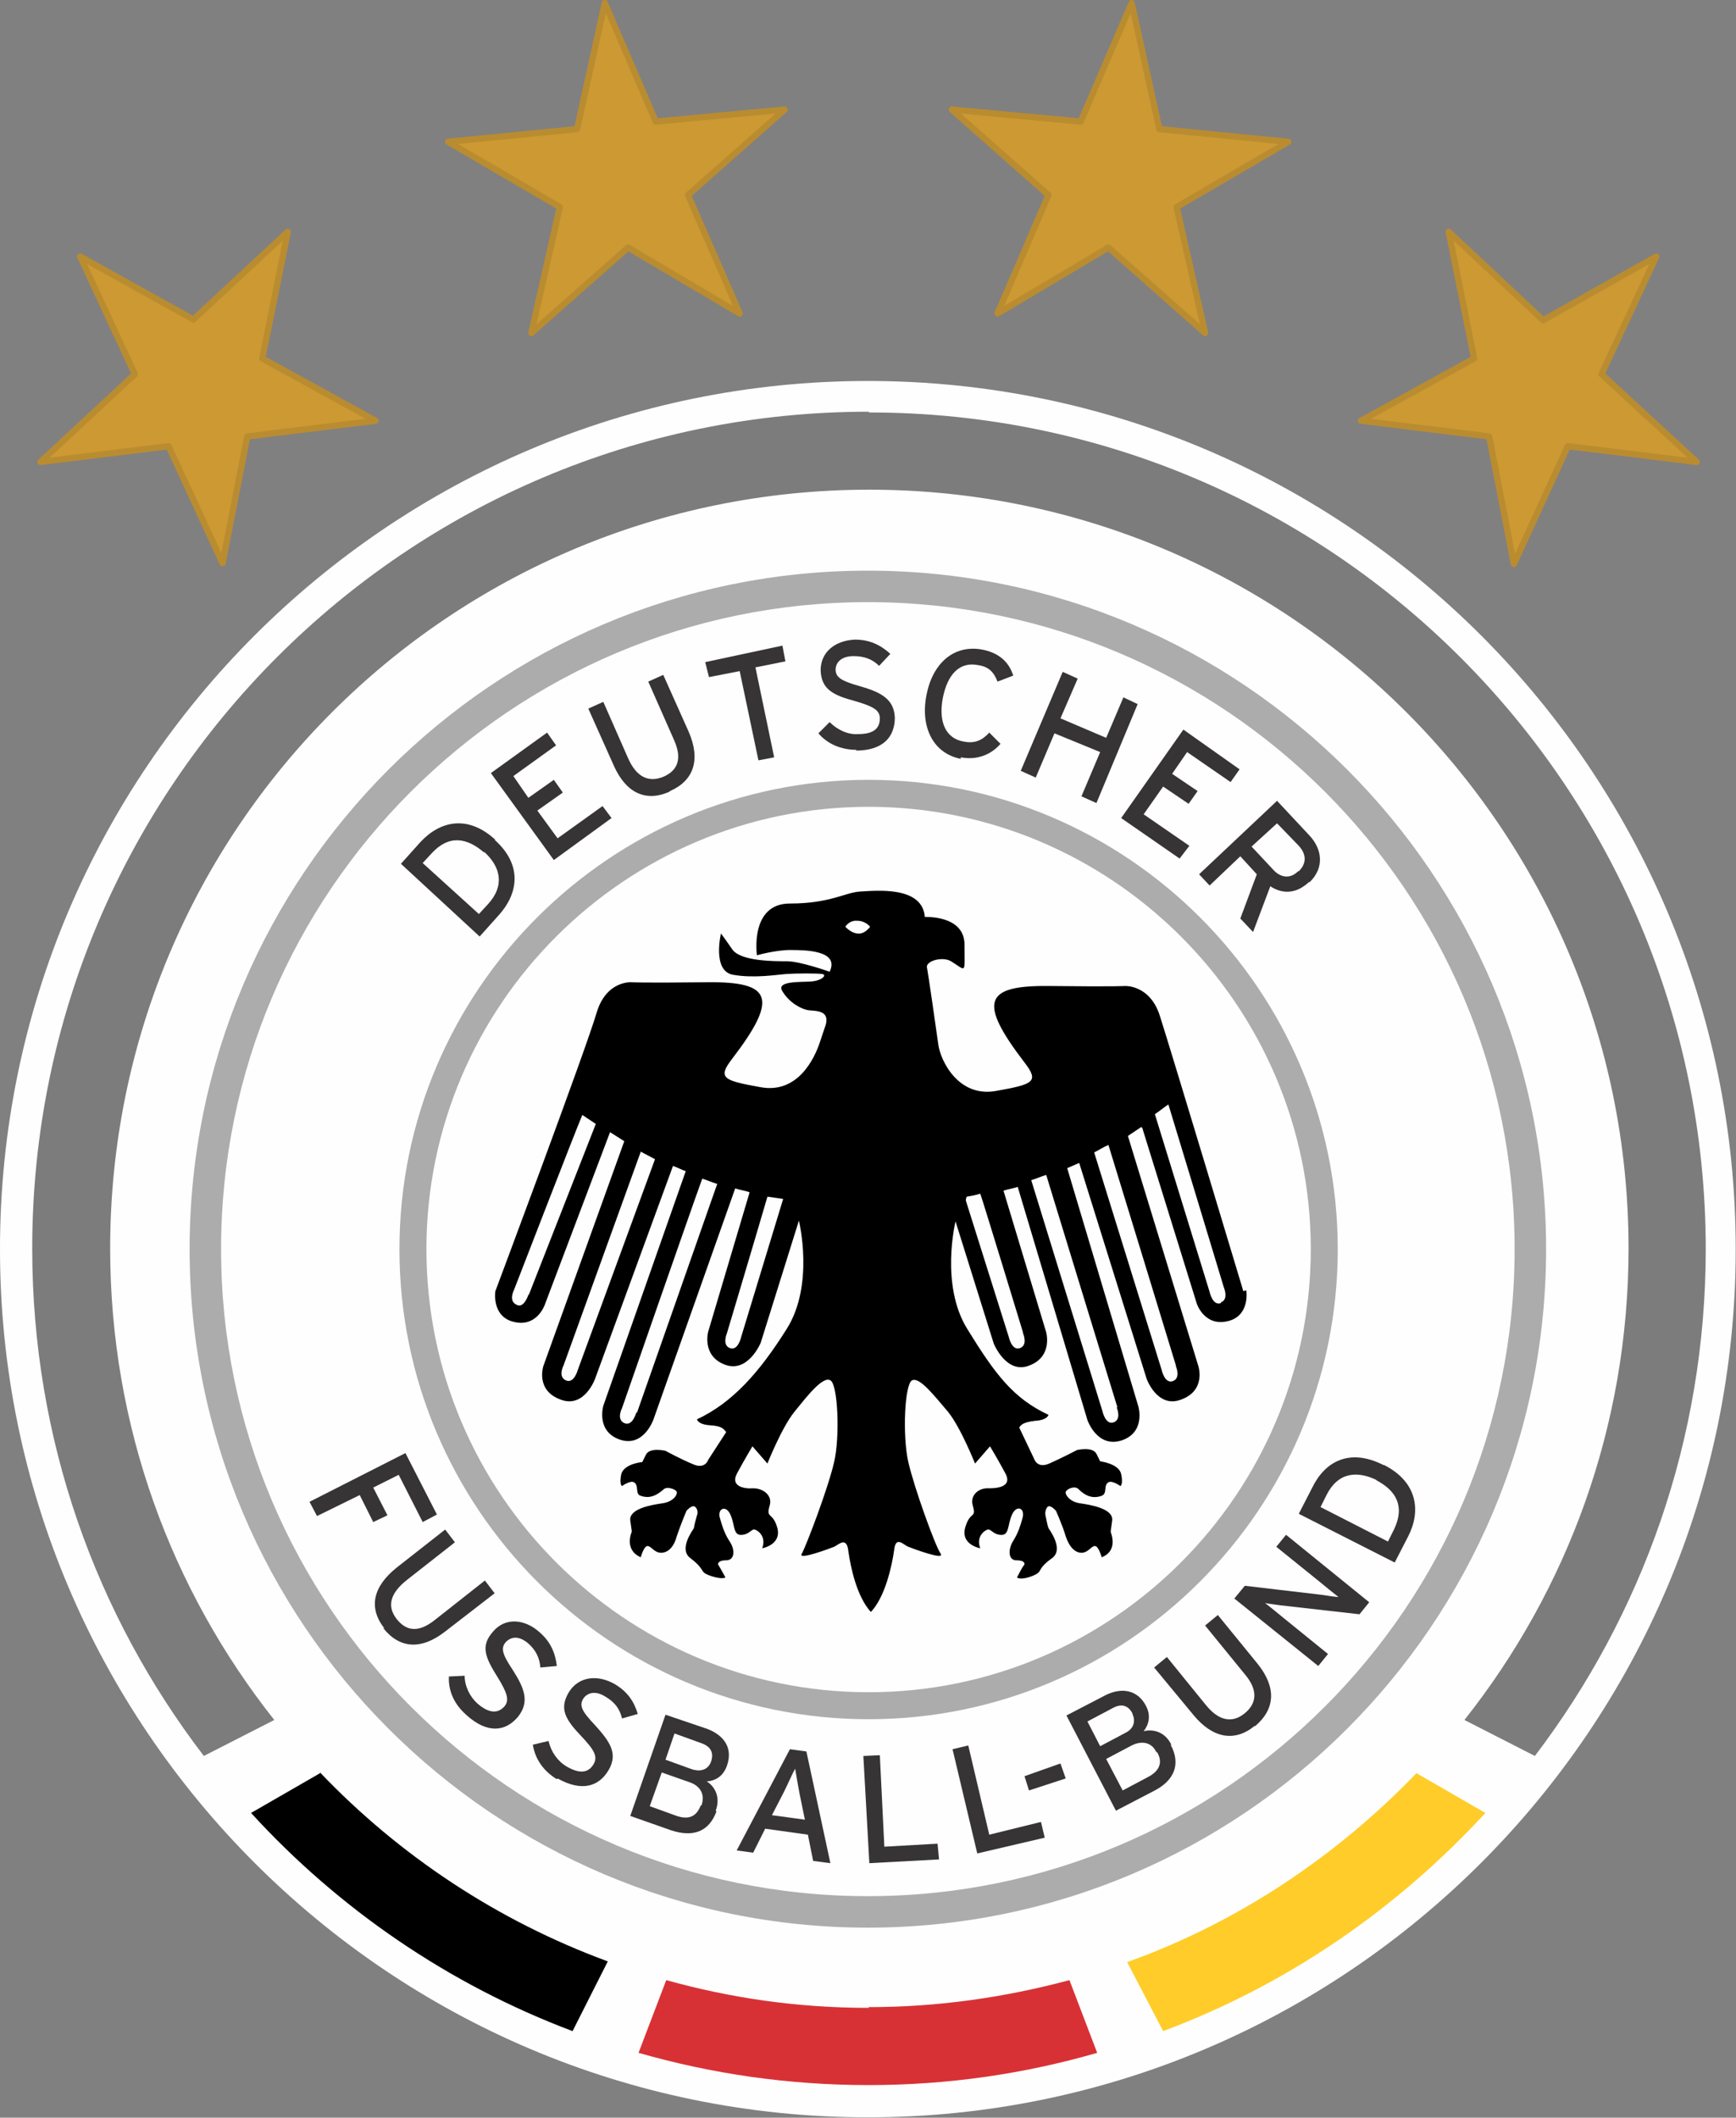 <?xml version="1.0" encoding="UTF-8" standalone="no"?>
<svg
   xmlns:dc="http://purl.org/dc/elements/1.1/"
   xmlns:cc="http://creativecommons.org/ns#"
   xmlns:rdf="http://www.w3.org/1999/02/22-rdf-syntax-ns#"
   xmlns:svg="http://www.w3.org/2000/svg"
   xmlns="http://www.w3.org/2000/svg"
   xmlns:sodipodi="http://sodipodi.sourceforge.net/DTD/sodipodi-0.dtd"
   xmlns:inkscape="http://www.inkscape.org/namespaces/inkscape"
   version="1.1"
   id="svg2"
   inkscape:version="1.0.1 (3bc2e813f5, 2020-09-07)"
   sodipodi:docname="Germany logo 2014.svg"
   x="0px"
   y="0px"
   width="410.033"
   height="500"
   viewBox="0 0 410.033 500"
   enable-background="new 0 0 707.509 835.113"
   xml:space="preserve"><rect x="0" y="0" width="410.033" height="500" fill="#808080" stroke="none"/><defs
   id="defs82" /><sodipodi:namedview
   pagecolor="#ffffff"
   bordercolor="#666666"
   borderopacity="1"
   objecttolerance="10"
   gridtolerance="10"
   guidetolerance="10"
   inkscape:pageopacity="0"
   inkscape:pageshadow="2"
   inkscape:window-width="3840"
   inkscape:window-height="2068"
   id="namedview80"
   showgrid="false"
   fit-margin-top="0"
   fit-margin-left="0"
   fit-margin-right="0"
   fit-margin-bottom="0"
   inkscape:zoom="1.4836316"
   inkscape:cx="333.84849"
   inkscape:cy="407.70052"
   inkscape:window-x="-12"
   inkscape:window-y="-12"
   inkscape:window-maximized="1"
   inkscape:current-layer="svg2" />
<g
   id="Layer_x0020_1"
   transform="matrix(0.614,0,0,0.614,-12.224,-6.053)">
	<g
   id="_761878240">
		<g
   id="g6">
			<path
   fill="#fefefe"
   d="m 19.906,490.208 c 0,-184.222 149.915,-333.849 333.849,-333.849 184.222,0 333.849,149.915 333.849,333.849 0,184.222 -149.915,333.849 -333.849,333.849 -184.223,0 -333.849,-149.915 -333.849,-333.849 z"
   id="path2" />
			<path
   fill="#fefefe"
   d="m 608.898,490.208 c 0,140.978 -114.166,254.855 -254.855,254.855 -140.689,0 -254.855,-114.166 -254.855,-254.855 0,-140.689 114.166,-254.855 254.855,-254.855 140.689,0 254.855,114.165 254.855,254.855 z"
   id="path4" />
		</g>
		<g
   id="g16">
			<path
   fill="#7c7c7d"
   d="m 354.043,168.179 c -177.591,0 -321.74,144.149 -321.74,321.74 0,73.516 24.505,140.978 66.02,195.178 l 27.1,-13.838 C 85.926,621.383 62.286,558.535 62.286,489.92 c 0,-161.159 130.599,-291.757 292.046,-291.757 161.159,0 292.046,130.599 292.046,291.757 0,68.615 -23.64,131.464 -63.137,181.339 l 27.1,13.838 c 41.227,-54.2 65.732,-121.662 65.732,-194.889 0,-177.591 -144.149,-321.74 -321.74,-321.74 z"
   id="path8" />
			<path
   d="m 143.009,691.728 -26.523,15.28 c 33.731,36.902 76.111,66.02 123.68,83.895 l 13.55,-26.812 C 211.336,748.523 173.569,723.441 143.01,691.44 v 0.288 z"
   id="path10" />
			<path
   fill="#ffcc29"
   d="m 591.312,707.008 -26.523,-15.28 c -30.848,32.001 -68.615,57.371 -111.283,72.651 l 13.838,26.523 c 47.857,-17.874 89.949,-46.992 123.968,-83.894 z"
   id="path12" />
			<path
   fill="#d83135"
   d="m 354.043,781.965 c -27.1,0 -53.047,-3.748 -77.84,-10.667 l -10.667,27.965 c 28.253,8.072 57.66,12.397 88.507,12.397 30.56,0 59.966,-4.324 87.931,-12.397 l -10.667,-27.965 c -24.794,6.631 -50.452,10.379 -77.264,10.379 z"
   id="path14" />
		</g>
		<g
   id="g22">
			<path
   fill="#acacac"
   d="m 173.568,490.208 c 0,99.751 81.012,180.763 180.474,180.763 99.462,0 180.474,-81.012 180.474,-180.763 0,-99.463 -81.012,-180.474 -180.474,-180.474 -99.462,0 -180.474,81.011 -180.474,180.474 z m 10.379,0 c 0,-93.697 76.399,-170.096 170.096,-170.096 93.697,0 170.096,76.399 170.096,170.096 0,93.985 -76.399,170.384 -170.096,170.384 -93.697,0 -170.096,-76.399 -170.096,-170.384 z"
   id="path18" />
			<path
   fill="#acacac"
   d="m 104.954,490.208 c 0,-137.23 111.571,-248.801 248.801,-248.801 137.23,0 248.801,111.571 248.801,248.801 0,137.23 -111.572,248.801 -248.801,248.801 -137.229,0 -248.801,-111.571 -248.801,-248.801 z m -12.109,0 c 0,143.861 117.049,260.91 260.91,260.91 143.861,0 260.91,-117.049 260.91,-260.91 0,-143.861 -117.049,-260.91 -260.91,-260.91 -143.861,0 -260.91,117.049 -260.91,260.91 z"
   id="path20" />
		</g>
		<g
   id="g70">
			<path
   fill="#373435"
   d="m 206.146,337.41 c 6.343,5.766 8.072,12.973 1.441,20.181 l -3.46,3.748 -21.622,-19.604 3.46,-3.748 c 6.631,-7.207 13.55,-6.054 20.181,-0.288 z m 4.325,-4.613 c -10.667,-9.802 -21.334,-7.207 -28.83,0.865 l -7.496,8.361 30.271,27.965 7.496,-8.361 c 7.207,-8.072 9.226,-19.028 -1.73,-28.83 z"
   id="path24" />
			<polygon
   fill="#373435"
   points="233.823,296.472 217.39,308.292 223.156,316.652 232.958,309.733 236.417,314.634 226.615,321.553 234.399,332.221 251.697,319.824 255.157,324.436 232.958,340.581 208.741,307.139 230.363,291.571 "
   id="polygon26" />
			<path
   fill="#373435"
   d="m 277.356,314.346 c -9.226,4.036 -16.721,0.288 -21.334,-10.09 l -9.802,-21.911 5.766,-2.595 9.514,21.622 c 3.171,7.207 7.784,9.514 13.55,7.207 6.054,-2.595 7.207,-7.496 4.036,-14.415 l -9.802,-22.199 5.766,-2.595 9.802,21.911 c 4.613,10.667 2.018,18.739 -7.207,22.776 z"
   id="path28" />
			<polygon
   fill="#373435"
   points="304.456,267.93 292.635,270.236 291.194,264.471 320.889,258.128 322.042,264.182 310.51,266.489 317.717,301.084 311.663,302.238 "
   id="polygon30" />
			<path
   fill="#373435"
   d="m 349.43,298.201 c -6.054,0 -11.244,-2.306 -14.703,-6.343 l 4.324,-4.324 c 2.883,2.883 6.919,4.901 10.955,4.613 5.766,0 8.361,-2.018 8.361,-6.054 0,-3.171 -2.595,-4.613 -9.514,-6.631 -8.649,-2.306 -12.973,-4.613 -13.262,-11.82 0,-7.207 5.766,-11.532 13.262,-11.82 5.478,0 9.802,2.018 13.55,5.478 l -4.324,4.613 c -2.595,-2.595 -5.766,-3.748 -9.802,-3.748 -4.901,0 -6.919,2.595 -6.919,5.189 0,2.883 2.018,4.324 9.226,6.343 8.072,2.306 13.262,4.901 13.55,12.108 0,7.496 -4.613,12.685 -14.991,12.685 z"
   id="path32" />
			<path
   fill="#373435"
   d="m 389.504,301.661 c -10.379,-2.018 -15.568,-11.82 -13.262,-24.217 2.306,-12.397 10.379,-19.604 21.046,-17.874 6.631,1.153 10.667,4.613 12.397,10.09 l -6.054,2.306 c -1.441,-3.748 -3.46,-5.766 -7.496,-6.343 -7.207,-1.441 -11.82,3.748 -13.55,12.685 -1.73,9.226 1.153,15.568 8.072,16.721 4.324,0.865 7.207,-0.577 9.802,-3.46 l 4.324,4.324 c -3.748,4.324 -9.226,6.343 -15.28,5.189 v 0.579 z"
   id="path34" />
			<polygon
   fill="#373435"
   points="418.333,308.868 412.567,306.274 428.712,268.218 434.478,270.813 427.847,286.093 445.433,293.589 452.064,278.021 457.542,280.615 441.685,318.671 435.92,316.076 443.127,299.066 425.541,291.859 "
   id="polygon36" />
			<polygon
   fill="#373435"
   points="493.291,310.598 476.57,299.066 470.804,307.427 480.606,314.058 477.146,318.959 467.344,312.328 459.848,322.995 477.434,335.104 473.687,340.005 451.199,324.436 475.128,290.417 496.75,305.697 "
   id="polygon38" />
			<path
   fill="#373435"
   d="m 519.238,344.906 c -3.171,3.171 -6.919,2.306 -9.514,-0.577 l -8.361,-8.937 9.802,-8.937 8.361,8.649 c 2.883,3.171 3.171,6.631 0,9.802 z m 4.324,4.324 c 6.054,-5.766 4.901,-12.973 0,-18.163 l -12.397,-13.262 -29.983,28.253 4.036,4.324 11.82,-11.244 6.343,6.919 -6.343,17.01 4.901,5.189 6.631,-17.586 c 4.901,3.171 10.09,2.883 14.991,-1.73 v 0.29 z"
   id="path40" />
			<polygon
   fill="#373435"
   points="163.478,595.148 158.289,584.769 141.856,592.842 138.973,587.364 175.875,568.625 187.983,592.265 182.506,595.148 173.28,576.985 163.478,581.886 168.956,592.554 "
   id="polygon42" />
			<path
   fill="#373435"
   d="m 167.803,636.086 c -6.343,-8.072 -4.324,-16.145 4.613,-23.352 l 18.739,-14.703 3.748,4.901 -18.739,14.703 c -6.054,4.901 -7.496,9.802 -3.748,14.703 4.036,5.189 8.937,5.189 14.991,0.288 l 19.028,-14.991 3.748,4.901 -19.028,14.703 c -9.226,7.207 -17.586,6.631 -23.929,-1.441 z"
   id="path44" />
			<path
   fill="#373435"
   d="m 199.227,669.241 c -4.613,-4.036 -6.919,-9.226 -6.631,-14.703 l 6.054,-0.288 c 0,4.036 2.018,8.072 4.901,10.667 4.324,3.748 7.784,4.036 10.379,1.153 2.018,-2.306 1.153,-5.189 -2.595,-11.244 -4.901,-7.784 -6.631,-12.109 -1.73,-17.586 4.613,-5.478 12.109,-4.901 17.874,0.288 4.324,3.748 6.054,8.072 6.631,12.973 l -6.343,0.577 c -0.288,-3.748 -1.73,-6.631 -4.613,-9.226 -3.748,-3.171 -6.631,-2.595 -8.649,-0.577 -2.018,2.306 -1.441,4.613 2.595,10.667 4.613,7.207 6.631,12.397 2.018,18.163 -4.901,5.766 -11.82,6.343 -19.604,-0.577 z"
   id="path46" />
			<path
   fill="#373435"
   d="m 234.111,694.034 c -5.189,-3.171 -8.361,-7.784 -9.226,-13.262 l 6.054,-1.441 c 0.865,4.036 3.46,7.784 6.919,9.802 4.901,2.883 8.361,2.595 10.379,-0.865 1.73,-2.883 0.288,-5.478 -4.613,-10.667 -6.343,-6.631 -8.649,-10.667 -4.901,-17.01 3.748,-6.054 10.955,-6.919 17.586,-3.171 4.901,2.883 7.496,6.631 8.937,11.532 l -6.054,1.73 c -0.865,-3.748 -2.883,-6.343 -6.343,-8.361 -4.036,-2.595 -7.207,-1.441 -8.649,0.865 -1.441,2.595 -0.577,4.613 4.613,10.09 5.766,6.343 8.937,10.955 5.189,17.298 -3.748,6.343 -10.379,8.361 -19.604,3.171 z"
   id="path48" />
			<path
   fill="#373435"
   d="m 293.5,687.115 c -0.865,2.595 -3.171,4.324 -7.207,3.171 l -10.379,-3.748 3.46,-10.09 10.379,3.748 c 4.036,1.442 4.612,4.036 3.747,6.919 z m 1.73,19.028 c 2.018,-5.478 -0.577,-9.514 -3.46,-11.244 3.46,-0.288 6.343,-2.018 7.784,-6.054 2.306,-6.631 -0.865,-11.532 -7.496,-14.127 l -16.145,-5.478 -13.55,38.92 15.568,5.478 c 8.649,2.883 14.703,0.577 17.586,-7.207 z m -5.766,-2.018 c -1.441,3.748 -4.036,5.766 -9.226,4.036 l -10.379,-3.748 4.613,-12.973 10.667,3.748 c 4.324,1.441 6.054,4.901 4.613,8.937 z"
   id="path50" />
			<path
   fill="#373435"
   d="m 329.538,709.602 -12.685,-1.73 4.613,-8.937 c 1.441,-2.883 3.46,-7.496 4.324,-8.937 0.288,1.73 1.153,6.919 1.73,9.802 z m 9.802,16.722 -9.226,-42.956 -6.343,-0.865 -20.469,38.92 6.343,0.865 4.613,-9.226 16.433,2.306 2.018,10.09 z"
   id="path52" />
			<polygon
   fill="#373435"
   points="360.097,719.981 380.566,718.828 381.143,724.882 354.331,726.324 352.025,685.097 358.367,684.809 "
   id="polygon54" />
			<polygon
   fill="#373435"
   points="400.459,715.368 420.351,710.467 421.793,716.522 395.846,722.576 386.332,682.502 392.387,681.061 "
   id="polygon56" />
			<polygon
   fill="#373435"
   points="429.865,693.746 415.739,698.359 414.009,692.881 427.847,687.98 "
   id="polygon58" />
			<path
   fill="#373435"
   d="m 455.524,668.952 c 1.153,2.306 0.865,5.478 -2.595,7.207 l -9.802,5.189 -4.901,-9.514 9.802,-5.189 c 3.748,-2.018 6.054,-0.577 7.496,2.018 z m 14.991,11.821 c -2.595,-5.189 -7.207,-6.054 -10.667,-5.189 2.018,-2.595 2.883,-6.054 0.865,-9.802 -3.171,-6.054 -9.226,-7.207 -15.568,-4.036 l -14.991,7.784 19.028,36.614 14.415,-7.496 c 8.072,-4.036 10.667,-10.379 6.631,-17.875 z m -5.477,2.883 c 2.018,3.46 1.441,6.919 -3.46,9.514 l -9.802,5.189 -6.343,-12.109 9.802,-5.189 c 4.036,-2.018 7.784,-1.153 9.514,2.595 z"
   id="path60" />
			<path
   fill="#373435"
   d="m 502.516,673.565 c -7.784,6.343 -16.145,4.613 -23.352,-4.036 l -15.28,-18.451 4.901,-4.036 14.991,18.451 c 4.901,6.054 10.09,7.207 14.991,3.171 4.901,-4.036 4.901,-9.226 0,-14.991 l -15.28,-18.739 4.901,-4.036 15.28,18.739 c 7.207,8.937 6.919,17.298 -0.865,23.929 h -0.287 z"
   id="path62" />
			<path
   fill="#373435"
   d="m 542.878,630.609 -30.56,-3.46 c -1.73,-0.288 -4.613,-0.577 -5.766,-0.865 1.153,0.865 5.766,4.613 7.496,6.054 l 16.721,13.55 -3.748,4.613 -32.289,-25.947 4.036,-4.901 29.406,3.46 c 2.018,0.288 5.478,0.865 6.631,0.865 -1.153,-0.865 -5.766,-4.613 -7.496,-6.054 l -16.433,-13.262 3.748,-4.613 32.001,25.947 z"
   id="path64" />
			<path
   fill="#373435"
   d="m 549.221,579.004 c 7.784,4.036 11.244,10.09 6.919,19.028 l -2.306,4.613 -25.947,-13.262 2.306,-4.613 c 4.324,-8.649 11.532,-9.514 19.316,-5.766 z m 2.883,-5.766 c -12.973,-6.631 -22.487,-1.441 -27.388,8.649 l -5.189,10.09 36.902,18.739 5.189,-10.09 c 4.901,-9.514 3.748,-20.757 -9.226,-27.388 z"
   id="path66" />
			<path
   d="m 498.192,506.352 c 0,0 -27.388,-91.102 -32.001,-105.517 -3.748,-12.397 -13.55,-11.82 -13.55,-11.82 0,0 -3.171,0.288 -29.118,0 -25.082,-0.288 -27.388,6.054 -9.514,29.406 5.766,7.496 3.46,8.361 -10.955,10.955 -14.415,2.595 -21.334,-11.532 -22.199,-17.874 -0.865,-6.342 -4.036,-28.253 -4.324,-29.406 -0.865,-2.595 5.766,-4.613 9.226,-2.595 6.054,3.748 5.189,5.189 5.189,-6.343 0,-11.532 -15.28,-10.667 -15.28,-10.667 -0.865,-12.109 -19.028,-10.09 -24.794,-9.802 -5.766,0.288 -11.532,4.613 -27.1,4.613 -15.568,0 -12.685,19.893 -12.685,19.893 0,0 7.207,-2.018 12.685,-2.018 5.478,0 19.316,0 15.28,8.361 0,0 -11.244,-4.036 -16.433,-4.036 -5.189,0 -17.874,0 -21.046,-4.613 -3.172,-4.613 -4.324,-6.054 -4.324,-6.054 0,0 -3.46,14.415 4.613,15.856 8.072,1.441 16.721,0 20.469,-0.288 4.036,-0.288 11.82,-0.288 13.838,0 2.018,0.288 0,2.595 -4.324,2.883 -4.036,0.288 -13.55,-0.288 -10.955,3.748 2.595,4.324 6.919,6.631 9.514,7.207 2.595,0.577 9.802,-0.577 6.631,7.207 l -1.73,5.189 c -2.018,6.054 -8.361,19.893 -22.776,17.298 -14.415,-2.595 -16.721,-3.46 -10.955,-10.955 17.874,-23.352 15.28,-29.695 -9.514,-29.406 -25.947,0.288 -29.118,0 -29.118,0 0,0 -9.802,-0.865 -13.55,11.82 -4.324,14.703 -38.92,106.959 -38.92,106.959 0,0 -1.441,8.937 6.054,11.532 9.802,3.171 12.973,-6.343 12.973,-6.343 l 25.082,-66.309 c 1.73,1.153 3.748,2.306 5.478,3.46 l -31.136,86.489 c 0,0 -3.171,9.514 6.919,12.973 8.937,3.171 12.973,-8.072 12.973,-8.072 l 29.983,-81.877 c 1.73,0.577 3.171,1.441 4.901,2.018 l -31.713,90.237 c 0,0 -2.883,9.802 6.343,12.973 9.226,3.171 12.973,-7.784 12.973,-7.784 l 31.424,-88.796 c 1.73,0.577 3.748,0.865 5.478,1.441 v 0.288 l -15.856,53.335 c 0,0 -2.595,9.226 6.343,12.685 8.937,3.46 13.838,-8.361 13.838,-8.361 l 14.703,-46.993 c 0,0 6.054,24.505 -4.613,41.515 -10.667,17.01 -21.046,28.542 -34.596,34.884 0,0 0.288,2.018 5.189,2.306 4.901,0.288 5.189,1.73 6.054,2.595 l -6.919,10.667 c 0,0 -1.153,3.748 -5.766,1.73 -4.901,-2.018 -10.667,-5.189 -10.667,-5.189 0,0 -6.054,-1.441 -7.496,1.441 -1.441,2.883 -1.441,2.883 -1.441,2.883 0,0 -6.919,0.577 -8.072,4.613 -0.865,4.036 0.288,4.613 0.288,4.613 0,0 3.171,-2.306 4.613,-1.441 2.018,1.153 0.288,4.613 2.595,5.189 4.036,1.442 6.919,-0.865 8.937,-2.595 1.441,-1.153 4.901,0.288 4.901,1.153 0.288,1.153 -1.441,3.748 -5.478,4.324 -4.037,0.576 -12.973,2.018 -12.397,6.631 0.577,3.748 0.577,4.324 0.577,4.324 0,0 -3.171,6.919 3.46,9.802 0,0 1.153,-4.324 2.595,-4.324 1.441,0 2.595,2.595 5.189,2.595 2.595,0 4.901,-2.018 6.054,-6.343 1.441,-4.324 3.748,-9.802 3.748,-9.802 0,0 1.73,-2.018 2.883,-1.73 1.153,0.288 1.73,2.306 1.153,3.46 -0.288,1.153 -1.153,4.036 -1.153,4.901 -0.288,0.577 -6.054,8.072 -1.441,11.532 4.613,3.46 4.324,4.901 5.478,5.766 1.154,0.865 6.054,2.595 8.072,1.73 0,0 -2.018,-3.748 -2.595,-4.613 -0.577,-0.577 -0.288,-2.018 2.883,-2.018 3.46,0 3.46,-4.324 1.153,-7.496 -2.018,-3.171 -2.883,-6.343 -3.46,-8.361 -1.441,-4.036 2.306,-5.766 4.036,-1.441 1.73,4.036 0.865,8.072 4.613,7.496 2.595,-0.288 3.46,-2.306 4.613,-2.018 1.153,0.288 4.613,2.595 2.883,7.207 0,0 8.361,-1.441 5.478,-8.937 -1.73,-4.901 -4.036,-2.595 -2.595,-7.496 1.153,-3.748 -2.306,-6.631 -6.343,-6.631 -3.748,0.288 -8.649,-0.865 -6.343,-5.478 2.595,-4.901 6.054,-10.667 6.054,-10.667 l 5.766,6.631 c 0,0 5.478,-13.838 10.379,-19.893 4.901,-6.054 10.955,-13.838 13.838,-12.109 2.883,1.441 3.748,21.622 1.441,31.424 -2.306,10.09 -10.667,32.001 -12.397,35.172 -2.018,2.883 10.955,-2.018 12.397,-2.595 1.441,-0.577 4.901,-4.325 5.478,1.73 0.865,6.054 3.171,17.298 8.649,23.352 v 0 c 5.478,-5.766 8.072,-17.586 8.937,-23.64 0.577,-6.054 3.748,-2.018 5.478,-1.441 1.441,0.577 14.415,5.478 12.397,2.595 -2.018,-2.883 -10.09,-25.082 -12.397,-35.172 -2.306,-10.09 -1.441,-29.983 1.441,-31.424 2.883,-1.442 8.649,6.054 13.838,12.109 4.901,6.054 10.379,19.893 10.379,19.893 l 5.766,-6.631 c 0,0 3.46,5.766 6.054,10.667 2.306,4.613 -2.595,5.478 -6.343,5.478 -4.036,-0.288 -7.496,2.595 -6.343,6.631 1.441,4.901 -0.865,2.306 -2.595,7.496 -2.883,7.496 5.478,8.937 5.478,8.937 -1.73,-4.613 1.73,-6.919 2.883,-7.207 1.153,-0.288 2.018,1.73 4.613,2.018 3.748,0.577 2.883,-3.46 4.613,-7.496 1.73,-4.324 5.478,-2.883 4.036,1.441 -0.577,2.018 -1.441,5.189 -3.46,8.361 -2.018,3.171 -2.018,7.496 1.153,7.496 3.46,0 3.46,1.441 2.883,2.018 -0.577,0.577 -2.595,4.613 -2.595,4.613 1.73,1.153 6.631,-0.577 8.072,-1.73 1.153,-0.865 0.577,-2.306 5.478,-5.766 4.613,-3.46 -1.153,-10.955 -1.441,-11.532 -0.288,-0.577 -0.865,-3.46 -1.153,-4.901 -0.288,-1.153 0.288,-3.171 1.153,-3.46 1.153,-0.288 2.883,1.73 2.883,1.73 0,0 2.595,5.766 3.748,9.802 1.441,4.324 3.748,6.343 6.054,6.343 2.595,0 3.748,-2.595 5.189,-2.595 1.441,0 2.595,4.324 2.595,4.324 6.631,-2.595 3.46,-9.514 3.46,-9.802 0,0 0,-0.288 0.577,-4.324 0.577,-4.613 -8.361,-6.054 -12.397,-6.631 -4.036,-0.577 -5.766,-3.46 -5.478,-4.324 0.288,-1.153 3.46,-2.595 4.901,-1.153 2.018,2.018 4.901,4.036 8.937,2.595 2.306,-0.865 0.577,-4.036 2.595,-5.189 1.441,-0.865 4.613,1.441 4.613,1.441 0,0 1.153,-0.577 0.288,-4.613 -0.865,-4.036 -8.072,-4.901 -8.072,-4.901 0,0 0,0 -1.441,-2.883 -1.441,-2.883 -7.496,-1.441 -7.496,-1.441 0,0 -6.054,3.171 -10.667,5.189 -4.613,2.018 -5.766,-1.73 -5.766,-1.73 l -5.766,-12.109 c 0.577,-0.865 1.153,-2.018 6.054,-2.595 4.901,-0.288 5.189,-2.306 5.189,-2.306 -13.55,-6.343 -20.469,-15.568 -31.136,-32.866 -10.667,-17.01 -4.613,-41.515 -4.613,-41.515 l 14.703,46.993 c 0,0 4.901,12.108 13.838,8.361 8.937,-3.46 6.343,-12.685 6.343,-12.685 l -16.433,-54.488 v 0 c 1.73,-0.577 3.748,-0.865 5.478,-1.441 l 26.812,89.661 c 0,0 3.748,10.955 13.262,7.784 9.226,-3.171 6.343,-12.973 6.343,-12.973 l -27.388,-91.679 c 1.441,-0.577 3.171,-1.441 4.613,-2.018 v 0 l 25.947,83.03 c 0,0 4.036,11.244 12.973,8.072 10.09,-3.46 6.919,-12.973 6.919,-12.973 l -27.1,-88.507 v 0 c 1.73,-1.153 3.46,-2.306 5.189,-3.46 0.577,0.577 0.577,1.153 0.577,1.153 l 20.757,66.885 c 0,0 3.171,9.514 12.973,6.343 7.496,-2.595 6.054,-11.532 6.054,-11.532 z m -275.036,1.442 c 0,0 -1.73,5.478 -4.613,3.748 -3.171,-1.441 -0.865,-5.766 -0.865,-5.766 0,0 23.64,-61.119 26.235,-67.173 1.73,1.153 3.46,2.306 5.189,3.46 l -25.659,65.444 z m 19.027,28.83 c 0,0 -1.441,5.478 -4.613,4.036 -3.171,-1.442 -0.865,-5.766 -0.865,-5.766 0,0 25.659,-70.921 29.695,-82.165 1.73,0.865 3.748,2.018 5.478,2.883 z m 22.488,16.433 c 0,0 -1.441,5.478 -4.613,4.036 -3.171,-1.442 -0.865,-5.766 -0.865,-5.766 0,0 25.947,-74.669 30.848,-88.219 2.018,0.577 3.748,1.441 5.766,2.018 l -30.848,87.931 z m 40.361,-29.118 c 0,0 -1.153,5.478 -4.324,4.324 -3.171,-1.153 -1.153,-5.766 -1.153,-5.766 0,0 12.397,-41.515 15.568,-52.47 2.018,0.288 4.036,0.577 6.054,0.865 z m 44.975,-155.105 c -2.595,0 -4.901,-2.595 -4.901,-2.595 0,0 1.441,-2.595 4.613,-2.306 3.171,0 4.901,2.306 4.901,2.306 0,0 -2.019,2.884 -4.613,2.595 z m 63.425,153.663 c 0,0 2.018,4.613 -1.153,5.766 -3.171,1.153 -4.324,-4.324 -4.324,-4.324 l -16.433,-52.182 c 0,0 -0.288,-0.577 0.288,-1.73 1.73,-0.288 3.46,-0.577 5.189,-1.153 1.153,3.171 16.433,53.335 16.433,53.335 z m 36.038,28.542 c 0,0 2.018,4.613 -1.153,5.766 -3.171,1.153 -4.324,-4.324 -4.324,-4.324 l -27.388,-88.796 c 2.018,-0.577 3.748,-1.441 5.766,-2.018 2.883,9.514 27.388,89.372 27.388,89.372 z m 22.775,-15.857 c 0,0 2.018,4.613 -1.153,5.766 -3.171,1.153 -4.324,-4.324 -4.324,-4.324 l -25.947,-83.606 c 1.73,-0.865 3.46,-2.018 5.478,-2.883 1.73,5.478 25.947,84.76 25.947,84.76 v 0.287 z m 17.298,-24.217 c -3.171,1.153 -4.324,-4.324 -4.324,-4.324 l -21.046,-68.327 c 1.73,-1.153 3.46,-2.595 5.189,-3.748 v 0 c 0.577,1.73 21.334,70.345 21.334,70.345 0,0 2.018,4.613 -1.153,5.766 z"
   id="path68" />
		</g>
	</g>
	<g
   id="_761874112">
		<polygon
   id="polygon325"
   fill="#cc9933"
   stroke="#ba8c30"
   stroke-width="2.403"
   stroke-linejoin="round"
   points="602.267,226.704 592.754,177.693 543.455,171.639 586.988,147.71 577.185,98.988 613.511,133.007 657.044,108.501 635.998,153.764 672.612,187.495 623.025,181.441 " />
		<polygon
   id="polygon329"
   fill="#cc9933"
   stroke="#ba8c30"
   stroke-width="2.403"
   stroke-linejoin="round"
   points="403.63,130.412 423.234,84.861 386.044,51.995 435.631,56.608 455.236,11.057 465.902,59.491 515.49,64.392 472.533,89.474 483.489,137.908 446.298,105.042 " />
		<polygon
   id="polygon333"
   fill="#cc9933"
   stroke="#ba8c30"
   stroke-width="2.403"
   stroke-linejoin="round"
   points="235.264,89.474 192.308,64.392 241.895,59.491 252.562,11.057 272.166,56.608 321.754,51.995 284.563,84.861 304.456,130.412 261.499,105.042 224.309,137.908 " />
		<polygon
   id="polygon3156"
   fill="#cc9933"
   stroke="#ba8c30"
   stroke-width="2.403"
   stroke-linejoin="round"
   points="94.287,132.718 130.612,98.988 120.81,147.71 164.343,171.639 115.044,177.693 105.53,226.415 84.773,181.441 35.474,187.495 71.799,153.764 50.754,108.501 " />
	</g>
</g>
</svg>
